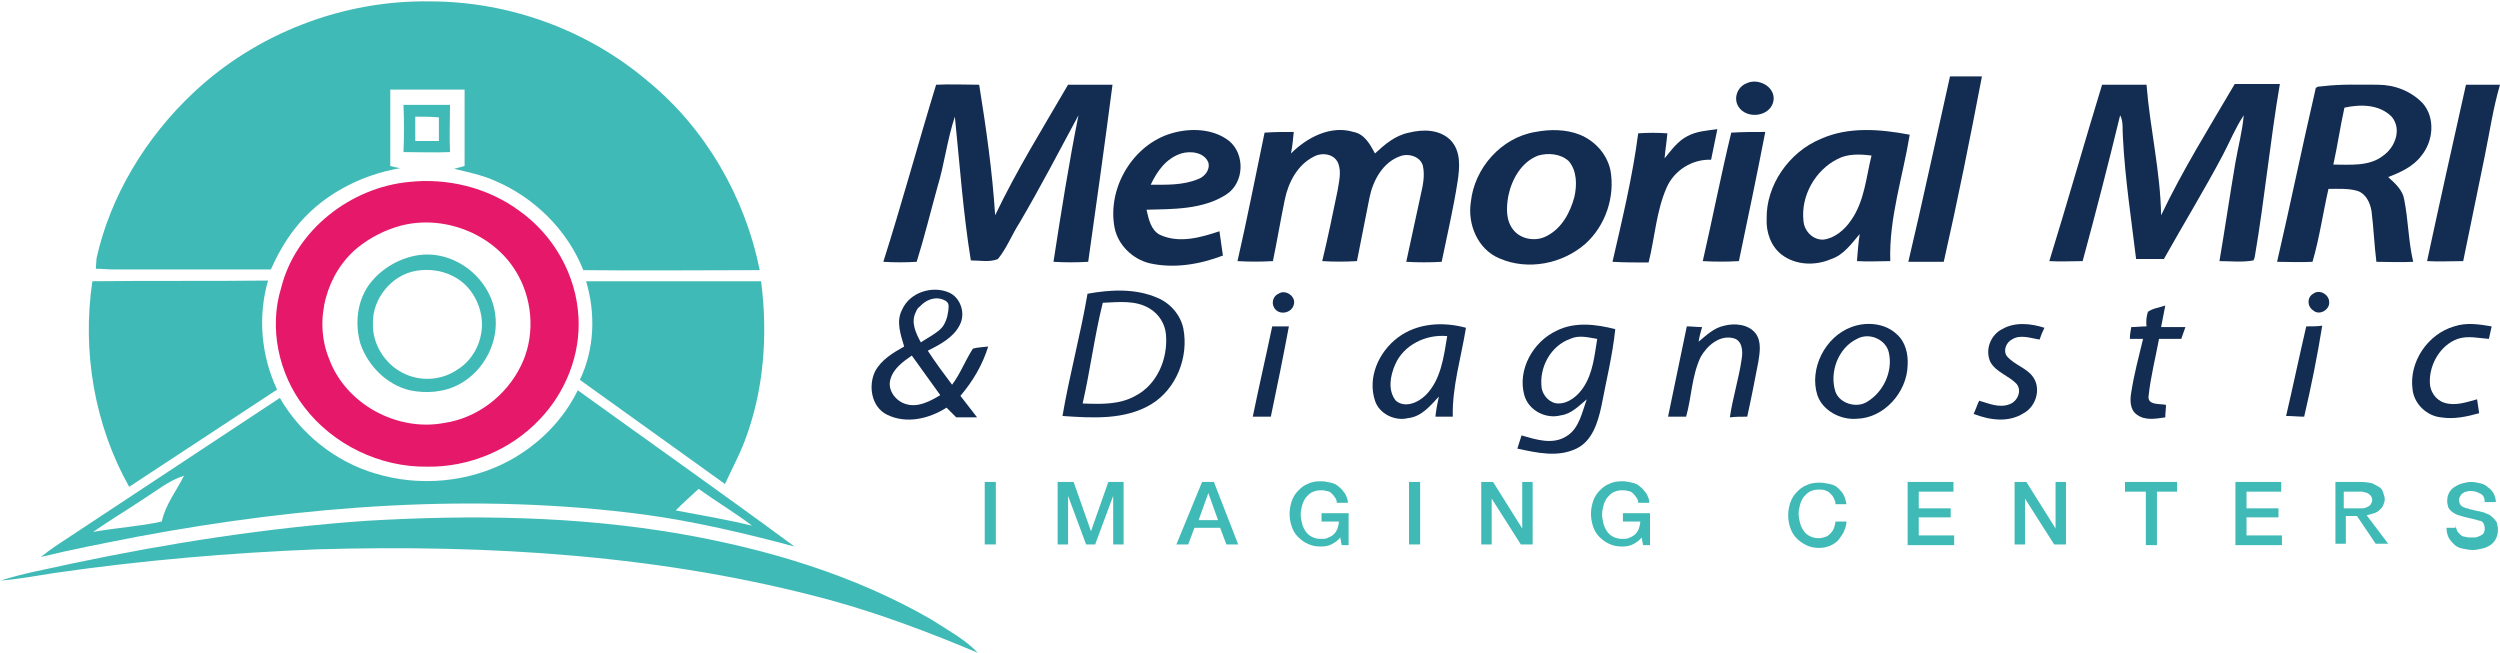 <svg width="360" height="94" viewBox="0 0 360 94" fill="none" xmlns="http://www.w3.org/2000/svg">
<path d="M27.8 13.4C36.9 4.8 49.4 -0 61.9 0.2C73.3 0.2 84.6 4.3 93.3 11.7C101.6 18.5 107.3 28.4 109.4 38.9C100.9 38.9 92.4 39 84 38.9C81.7 33.1 76.9 28.4 71.2 26C69.4 25.2 67.4 24.8 65.4 24.3C65.8 24.2 66.6 24 66.9 23.9C66.9 20.2 66.9 16.6 66.9 12.9C63.3 12.9 59.8 12.9 56.2 12.9C56.2 16.6 56.2 20.3 56.2 23.9C56.6 24 57.3 24.2 57.7 24.2C51.8 25.2 46.1 28.2 42.4 33C41 34.8 39.9 36.8 39 38.8C31.5 38.8 23.9 38.8 16.3 38.8C15.5 38.8 14.7 38.7 13.8 38.7C13.8 38.3 13.9 37.6 13.9 37.2C15.9 28.2 21 19.8 27.8 13.4Z" fill="#40BAB6"/>
<path d="M58.1 15.1C60.3 15.1 62.5 15.1 64.8 15.1C64.8 17.4 64.7 19.6 64.8 21.9C62.6 22 60.3 21.9 58.1 21.9C58.2 19.6 58.2 17.3 58.1 15.1ZM59.8 16.8C59.8 17.9 59.8 19.1 59.8 20.3C60.9 20.3 62 20.3 63.2 20.3C63.2 19.2 63.2 18 63.2 16.9C62 16.8 60.9 16.8 59.8 16.8Z" fill="#40BAB6"/>
<path d="M59.9 36.8C65.2 35.8 70.6 39.9 71.3 45.2C71.9 49.2 69.7 53.4 66.2 55.3C64 56.5 61.4 56.7 59 56.2C55.7 55.4 53 52.7 51.9 49.5C51.1 46.7 51.4 43.6 53 41.2C54.6 38.9 57.2 37.3 59.9 36.8ZM59.9 39C56.4 39.6 53.6 43 53.7 46.6C53.6 49.5 55.4 52.4 58 53.7C60.5 55 63.6 54.8 65.9 53.2C68 51.9 69.3 49.5 69.4 47C69.5 44.1 67.9 41.1 65.3 39.8C63.6 38.9 61.7 38.7 59.9 39Z" fill="#40BAB6"/>
<path d="M13.3 40.5C21.7 40.4 30.1 40.5 38.6 40.4C37.1 45.6 37.6 51.2 39.9 56.1C32.8 60.8 25.7 65.4 18.6 70.1C13.6 61.2 11.8 50.6 13.3 40.5Z" fill="#40BAB6"/>
<path d="M84.4 40.5C92.8 40.5 101.2 40.5 109.6 40.5C110.6 48.3 110 56.3 107.2 63.6C106.4 65.7 105.3 67.7 104.4 69.7C97.4 64.7 90.5 59.7 83.5 54.7C85.6 50.3 85.8 45.2 84.4 40.5Z" fill="#40BAB6"/>
<path d="M73.4 66.3C77.6 64 81.1 60.5 83.2 56.2C93.6 63.7 104.1 71.1 114.4 78.7C107.3 76.8 100.1 75.1 92.8 74.1C68.5 70.9 43.7 72.8 19.7 77.3C15.1 78.2 10.4 79.1 5.9 80.2C6.5 79.7 7.2 79.2 7.9 78.7C18.7 71.6 29.5 64.4 40.3 57.3C43.3 62.5 48.3 66.5 54.1 68.2C60.4 70.1 67.5 69.5 73.4 66.3ZM20.6 71.9C18.2 73.5 15.7 75 13.4 76.6C16.7 76 20.1 75.8 23.3 75.1C23.8 72.7 25.4 70.7 26.5 68.5C24.3 69.2 22.5 70.7 20.6 71.9ZM97.3 73.5C101 74.2 104.6 74.8 108.3 75.7C105.8 73.8 103.1 72.2 100.6 70.4C99.5 71.4 98.4 72.4 97.3 73.5Z" fill="#40BAB6"/>
<path d="M52.7 75C67.8 74.1 83.2 74.3 98.1 76.9C110.6 79.1 123 82.8 134.1 89.2C136.4 90.7 138.9 92 140.8 94C133.9 91.1 126.8 88.4 119.5 86.4C95.5 79.9 70.5 78.4 45.8 79.1C33.1 79.6 20.4 80.7 7.9 82.5C5.3 82.9 2.7 83.4 0.1 83.6C3.5 82.5 7.1 81.9 10.6 81.1C24.4 78.2 38.5 76 52.7 75Z" fill="#40BAB6"/>
<path d="M58.9 26.2C64.4 25.6 70.2 27 74.7 30.3C79.7 33.8 83 39.6 83.3 45.7C83.6 51 81.5 56.4 77.8 60.3C73.6 64.8 67.5 67.3 61.5 67.2C54.7 67.3 47.9 64 43.8 58.6C40.1 53.8 38.7 47.2 40.5 41.4C42.6 33.1 50.5 27 58.9 26.2ZM57.7 32.5C55.5 33.1 53.5 34.1 51.7 35.5C47 39.2 45.1 46.1 47.4 51.7C49.8 58.2 57.2 62.2 64 60.9C68.7 60.2 72.9 57 75 52.7C77 48.7 76.8 43.7 74.7 39.8C71.6 33.9 64.2 30.8 57.7 32.5Z" fill="#E6186A"/>
<path d="M280.8 11C282.3 11 283.9 11 285.4 11C283.7 19.9 281.9 28.9 279.9 37.7C278.2 37.7 276.5 37.7 274.8 37.7C276.9 28.8 278.8 19.9 280.8 11Z" fill="#132C51"/>
<path d="M251.5 12C253.1 11.2 255.6 12.4 255.4 14.4C255.1 16.8 251.5 17.3 250.3 15.3C249.6 14.1 250.2 12.5 251.5 12Z" fill="#132C51"/>
<path d="M134.8 12.2C136.9 12.1 138.9 12.2 141 12.2C142 18.4 142.9 24.7 143.3 31C146.4 24.5 150.2 18.4 153.8 12.2C155.9 12.2 158 12.2 160.2 12.2C159.1 20.7 157.9 29.2 156.7 37.7C155 37.8 153.4 37.8 151.7 37.7C152.8 30.6 153.9 23.6 155.3 16.6C152.5 21.8 149.8 27 146.8 32.1C145.7 33.8 145 35.7 143.7 37.3C142.5 37.8 141.1 37.5 139.8 37.5C138.7 30.7 138.2 23.7 137.5 16.8C136.4 20.1 136 23.6 135 26.9C134 30.5 133.1 34.2 132 37.7C130.4 37.8 128.8 37.8 127.2 37.7C129.9 29.2 132.2 20.7 134.8 12.2Z" fill="#132C51"/>
<path d="M302.7 12.2C304.8 12.2 307 12.2 309.1 12.2C309.6 18.5 311.1 24.7 311.2 31C314.3 24.5 318.1 18.4 321.8 12.1C324 12.1 326.2 12.1 328.3 12.1C326.9 20.3 326.1 28.7 324.7 36.9C324.7 37 324.6 37.3 324.5 37.5C322.9 37.8 321.2 37.6 319.6 37.6C320.4 32.9 321.1 28.1 321.9 23.4C322.3 21.1 322.9 18.9 323.1 16.6C321.9 18.4 321.1 20.4 320.1 22.3C317.4 27.4 314.4 32.3 311.6 37.3C310.3 37.3 309 37.3 307.6 37.3C306.9 31.5 306 25.7 305.7 19.8C305.6 18.7 305.8 17.5 305.3 16.6C303.6 23.6 301.8 30.6 299.9 37.6C298.3 37.6 296.7 37.7 295.1 37.6C297.7 29.2 300.1 20.7 302.7 12.2Z" fill="#132C51"/>
<path d="M333.4 13C333.4 12.3 334.2 12.5 334.6 12.4C337.2 12.1 339.8 12.2 342.4 12.2C344.8 12.2 347.2 13.1 348.9 14.9C350.7 17 350.4 20.3 348.7 22.4C347.5 24 345.7 24.8 343.9 25.5C344.9 26.4 346 27.4 346.2 28.7C346.8 31.7 346.8 34.7 347.5 37.7C345.7 37.8 343.9 37.7 342.2 37.7C341.9 35.3 341.8 32.8 341.5 30.4C341.3 29.2 340.7 27.9 339.5 27.5C338.2 27.1 336.7 27.2 335.3 27.2C334.5 30.7 334 34.3 333 37.7C331.3 37.8 329.6 37.7 327.9 37.7C329.8 29.5 331.5 21.2 333.4 13ZM337.6 15.5C337 18.2 336.6 21 336 23.7C338.4 23.7 341.2 24 343.2 22.4C344.9 21.2 345.9 18.6 344.4 16.8C342.6 15 339.9 15 337.6 15.5Z" fill="#132C51"/>
<path d="M355.1 12.2C356.7 12.2 358.4 12.2 360 12.2C359 15.6 358.5 19.1 357.8 22.5C356.8 27.5 355.7 32.6 354.7 37.6C353 37.6 351.2 37.7 349.5 37.6C351.3 29.2 353.2 20.7 355.1 12.2Z" fill="#132C51"/>
<path d="M168.7 19.2C171.4 18.4 174.7 18.5 177 20.3C179.3 22.2 179.2 26.3 176.6 28C173.2 30.2 168.9 30.1 165.1 30.2C165.4 31.5 165.7 33.1 167 33.8C169.8 35.1 172.9 34.2 175.6 33.3C175.8 34.5 175.9 35.6 176.1 36.8C172.7 38.1 169 38.7 165.5 37.9C163.1 37.3 161 35.3 160.5 32.8C159.4 27 163.2 20.8 168.7 19.2ZM165.7 26.6C168 26.6 170.3 26.7 172.5 25.8C173.4 25.5 174.3 24.5 174 23.4C173.4 21.9 171.4 21.7 170.1 22.1C167.9 22.8 166.6 24.7 165.7 26.6Z" fill="#132C51"/>
<path d="M185.9 22.1C188.2 19.8 191.6 18 194.9 19C196.5 19.3 197.3 20.8 198 22.1C199.4 20.8 200.9 19.5 202.9 19.1C204.9 18.6 207.3 18.6 208.9 20.2C210.4 21.8 210.2 24.1 209.9 26.1C209.3 30 208.4 33.8 207.6 37.7C205.9 37.8 204.2 37.8 202.5 37.7C203.2 34.5 203.9 31.3 204.6 28C204.9 26.7 205.2 25.3 204.9 23.9C204.6 22.6 202.9 22 201.6 22.5C199.1 23.4 197.7 26 197.2 28.5C196.6 31.5 196 34.6 195.4 37.6C193.7 37.7 192 37.7 190.4 37.6C191.2 34.3 191.9 30.9 192.6 27.5C192.8 26.2 193.2 24.8 192.7 23.5C192.1 22.1 190.3 21.9 189.1 22.6C186.8 23.8 185.5 26.3 185 28.8C184.4 31.7 183.9 34.7 183.3 37.6C181.6 37.7 179.9 37.7 178.2 37.6C179.6 31.5 180.8 25.3 182.1 19.1C183.5 19 184.9 19 186.3 19C186.2 20.1 186.1 21.1 185.9 22.1Z" fill="#132C51"/>
<path d="M221.1 19C223.2 18.6 225.5 18.6 227.5 19.4C229.7 20.3 231.4 22.2 231.9 24.5C232.6 28.3 231.2 32.5 228.3 35.1C225 38 220 39 215.9 37.2C212.8 35.9 211.3 32.3 211.8 29.1C212.3 24.2 216.2 19.8 221.1 19ZM221.5 22.4C219.1 23.3 217.7 25.8 217.2 28.2C216.9 29.9 216.8 31.8 218 33.2C219.1 34.5 221.2 34.8 222.7 34C224.9 32.9 226.1 30.6 226.7 28.4C227.1 26.7 227.1 24.6 225.9 23.2C224.7 22.1 222.9 22 221.5 22.4Z" fill="#132C51"/>
<path d="M243 19.6C244.3 18.9 245.8 18.8 247.3 18.6C247 20.1 246.7 21.5 246.4 23C243.7 22.9 241.1 24.5 240 27C238.5 30.4 238.3 34.2 237.4 37.8C235.7 37.8 233.9 37.8 232.2 37.7C233.6 31.6 235.1 25.4 235.9 19.2C237.3 19.1 238.7 19.1 240.1 19.2C240 20.4 239.8 21.6 239.7 22.8C240.7 21.6 241.6 20.3 243 19.6Z" fill="#132C51"/>
<path d="M262.2 20C266.2 18.2 270.8 18.6 275 19.4C274 25.5 272 31.4 272.2 37.6C270.6 37.6 269 37.7 267.4 37.6C267.5 36.3 267.6 35 267.8 33.7C266.6 35.1 265.5 36.7 263.7 37.3C261.4 38.3 258.6 38.2 256.6 36.7C255 35.5 254.3 33.4 254.4 31.5C254.3 26.7 257.6 21.9 262.2 20ZM264.6 22.9C261.4 24.5 259.3 28.2 259.7 31.8C259.8 33.3 261.1 34.6 262.6 34.5C264.2 34.3 265.6 33.1 266.5 31.8C268.5 29 268.7 25.6 269.5 22.4C267.9 22.2 266.1 22.1 264.6 22.9Z" fill="#132C51"/>
<path d="M249.3 19.1C250.9 19 252.5 19 254.2 19C253 25.2 251.7 31.4 250.4 37.6C248.7 37.7 246.9 37.7 245.2 37.6C246.6 31.5 247.8 25.3 249.3 19.1Z" fill="#132C51"/>
<path d="M129.9 44.6C131 42.1 134.2 41.1 136.6 42.1C138.3 42.8 139.1 45.1 138.2 46.8C137.3 48.6 135.4 49.6 133.6 50.5C134.7 52.2 135.9 53.8 137.1 55.4C138.3 53.8 139 51.9 140.1 50.2C140.8 50 141.6 50 142.3 49.9C141.5 52.5 140.1 54.9 138.3 57C139.1 58 139.9 59.1 140.7 60.1C139.7 60.1 138.7 60.1 137.7 60.1C137.2 59.6 136.8 59.2 136.3 58.7C133.8 60.3 130.5 61.1 127.7 59.7C125.5 58.6 125 55.6 126 53.5C126.9 51.8 128.6 50.8 130.2 49.9C129.7 48.2 129 46.3 129.9 44.6ZM131.9 44.9C131.1 46.4 131.9 48 132.6 49.3C133.5 48.7 134.5 48.2 135.3 47.5C135.9 47 136.2 46.3 136.4 45.6C136.5 45.1 136.6 44.6 136.6 44.1C136.6 43.5 136.2 43.3 135.7 43.1C134.6 42.7 133.3 43.2 132.5 44.1C132.2 44.3 132 44.6 131.9 44.9ZM128.2 54.7C127.8 56.2 129 57.8 130.5 58.2C132.2 58.7 133.9 57.8 135.4 56.9C134 55 132.7 53.1 131.3 51.2C130 52.1 128.6 53.1 128.2 54.7Z" fill="#132C51"/>
<path d="M156.6 42.3C159.9 41.7 163.5 41.5 166.7 42.9C168.6 43.7 170 45.4 170.4 47.3C171.2 51.4 169.4 56 165.8 58.2C162 60.5 157.3 60.2 153 59.9C154 54 155.6 48.2 156.6 42.3ZM158.8 43.6C157.6 48.4 157 53.3 155.9 58.1C158.5 58.2 161.2 58.3 163.5 57C166.6 55.4 168.2 51.7 167.9 48.2C167.8 46.7 166.9 45.2 165.5 44.4C163.5 43.2 161.1 43.5 158.8 43.6Z" fill="#132C51"/>
<path d="M184.1 42.3C185.1 41.6 186.7 42.7 186.3 43.9C186 45 184.5 45.4 183.7 44.6C183 43.9 183.2 42.7 184.1 42.3Z" fill="#132C51"/>
<path d="M333.1 42.3C334 41.6 335.4 42.4 335.4 43.5C335.5 44.6 334 45.5 333.1 44.7C332.2 44.1 332.2 42.8 333.1 42.3Z" fill="#132C51"/>
<path d="M309.3 44.9C310 44.4 310.9 44.3 311.8 44C311.6 45 311.4 46.1 311.2 47.1C312.4 47.1 313.5 47.1 314.7 47.1C314.5 47.7 314.3 48.2 314.1 48.8C313 48.8 311.9 48.8 310.9 48.8C310.4 51.5 309.7 54.2 309.4 57C309.2 58.4 311 58.1 311.9 58.3C311.9 58.9 311.8 59.5 311.8 60.1C310.4 60.3 308.9 60.6 307.7 59.7C306.7 59 306.7 57.6 306.9 56.5C307.3 53.9 308 51.3 308.6 48.8C308 48.8 307.3 48.8 306.7 48.8C306.7 48.2 306.8 47.7 306.9 47.1C307.6 47.1 308.3 47 309.1 47C309 46.3 309.1 45.5 309.3 44.9Z" fill="#132C51"/>
<path d="M183.2 47C184 47 184.8 47 185.6 47C184.8 51.3 183.9 55.7 183 60C182.1 60 181.3 60 180.4 60C181.3 55.6 182.3 51.3 183.2 47Z" fill="#132C51"/>
<path d="M201.3 48.6C204.1 46.5 207.8 46.3 211.1 47.2C210.4 51.5 209.1 55.7 209.2 60C208.4 60 207.5 60 206.7 60C206.8 59 207 58 207.2 57.1C206 58.4 204.7 60 202.8 60.2C200.9 60.7 198.6 59.6 198 57.7C196.9 54.4 198.5 50.7 201.3 48.6ZM200.9 52.5C200.2 54.1 199.8 56.2 201 57.7C202.3 58.8 204.2 58 205.3 56.9C207.5 54.7 207.9 51.4 208.4 48.4C205.3 48.1 202.1 49.7 200.9 52.5Z" fill="#132C51"/>
<path d="M224.2 47.6C226.8 46.3 229.9 46.7 232.6 47.4C232.2 51.2 231.3 54.8 230.6 58.5C230.1 60.8 229.3 63.5 227 64.6C224.3 65.9 221.3 65.2 218.5 64.6C218.7 64 218.9 63.3 219.1 62.7C221.2 63.3 223.6 64.1 225.6 62.8C227.4 61.7 227.8 59.4 228.5 57.5C227.4 58.4 226.3 59.6 224.8 59.8C222.6 60.4 220.1 59.1 219.5 56.9C218.5 53.3 220.7 49.2 224.2 47.6ZM222 55.9C222.2 57 223.2 58.1 224.4 58.1C225.9 58.1 227.2 57 228 55.8C229.4 53.7 229.6 51.2 230 48.8C228.7 48.6 227.4 48.2 226.1 48.8C223.3 49.8 221.6 52.9 222 55.9Z" fill="#132C51"/>
<path d="M244.6 49.2C245.7 48.3 246.8 47.2 248.3 46.9C249.8 46.5 251.8 46.7 252.8 48C253.7 49.2 253.4 50.8 253.2 52.1C252.7 54.7 252.2 57.3 251.6 60C250.7 60 249.9 60 249.1 60.1C249.5 57.3 250.4 54.5 250.8 51.7C251 50.6 250.9 49 249.6 48.7C247.6 48.2 245.8 49.8 244.9 51.4C243.6 54.1 243.6 57.2 242.8 60C241.9 60 241.1 60 240.2 60C241.1 55.6 242 51.3 242.9 47C243.6 47 244.4 47.1 245.1 47.1C244.9 47.8 244.7 48.5 244.6 49.2Z" fill="#132C51"/>
<path d="M266.6 47.1C268.7 46.3 271.4 46.5 273.1 48.1C274.4 49.2 274.8 51 274.7 52.6C274.6 56.5 271.3 60.2 267.4 60.3C265.1 60.5 262.5 59.2 261.7 56.9C260.5 53.1 262.8 48.5 266.6 47.1ZM267.4 48.8C264.7 50.1 263.4 53.6 264.3 56.4C264.9 58.1 267.3 58.8 268.8 57.9C271.2 56.5 272.6 53.5 272 50.8C271.6 48.9 269.2 47.8 267.4 48.8Z" fill="#132C51"/>
<path d="M288.3 47.4C290.2 46.3 292.5 46.6 294.4 47.2C294.1 47.8 293.9 48.3 293.7 48.9C292.4 48.7 290.9 48.1 289.7 48.9C288.9 49.3 288.4 50.5 289 51.3C290.1 52.6 292 53 292.9 54.5C293.9 56.2 293.1 58.6 291.4 59.5C289.2 60.9 286.5 60.5 284.2 59.6C284.5 59 284.7 58.3 285 57.7C286.4 58.1 287.9 58.8 289.4 58.2C290.5 57.8 291.2 56.3 290.4 55.3C289.3 54.1 287.4 53.6 286.6 52.1C285.8 50.3 286.7 48.2 288.3 47.4Z" fill="#132C51"/>
<path d="M332.1 47C332.9 47 333.6 47 334.4 46.9C333.7 51.3 332.8 55.7 331.8 60C330.9 60 330.1 59.9 329.2 59.9C330.2 55.6 331.1 51.3 332.1 47Z" fill="#132C51"/>
<path d="M347.4 56C346.9 52.1 349.6 48.1 353.4 47C355.2 46.4 357 46.7 358.8 47C358.7 47.4 358.5 48.3 358.4 48.8C356.9 48.7 355.4 48.3 353.9 48.8C351.4 49.7 349.8 52.5 349.9 55.1C349.9 56.3 350.7 57.6 352 58C353.6 58.5 355.2 57.9 356.7 57.5C356.8 58.1 356.9 58.8 357 59.5C355.2 60 353.4 60.4 351.5 60.1C349.5 59.9 347.6 58.2 347.4 56Z" fill="#132C51"/>
<path d="M141.8 69.4H143.4V78.4H141.8V69.4Z" fill="#40BAB6"/>
<path d="M152.3 69.4H154.6L157.1 76.5L159.6 69.4H161.8V78.4H160.3V71.4L157.7 78.4H156.4L153.8 71.4V78.4H152.3V69.4Z" fill="#40BAB6"/>
<path d="M173.1 69.4H174.8L178.3 78.4H176.6L175.7 76H172L171.1 78.4H169.4L173.1 69.4ZM172.6 74.9H175.4L174 71L172.6 74.9Z" fill="#40BAB6"/>
<path d="M194.2 78.5H193.2L193 77.4C192.6 77.9 192.1 78.2 191.7 78.4C191.3 78.6 190.8 78.7 190.2 78.7C189.5 78.7 188.9 78.6 188.3 78.3C187.8 78.1 187.3 77.7 186.9 77.3C186.5 76.9 186.2 76.4 186 75.8C185.8 75.2 185.7 74.6 185.7 74C185.7 73.4 185.8 72.8 186 72.2C186.2 71.6 186.5 71.1 186.9 70.7C187.3 70.3 187.7 69.9 188.3 69.7C188.8 69.4 189.5 69.3 190.2 69.3C190.7 69.3 191.2 69.4 191.6 69.5C192.1 69.6 192.5 69.8 192.8 70.1C193.2 70.4 193.4 70.7 193.7 71.1C193.9 71.5 194.1 71.9 194.1 72.4H192.5C192.5 72.1 192.4 71.8 192.2 71.6C192.1 71.4 191.9 71.2 191.7 71C191.5 70.8 191.2 70.7 191 70.7C190.7 70.6 190.5 70.6 190.2 70.6C189.7 70.6 189.3 70.7 188.9 70.9C188.5 71.1 188.3 71.4 188 71.7C187.8 72 187.6 72.4 187.5 72.8C187.4 73.2 187.3 73.6 187.3 74.1C187.3 74.5 187.4 75 187.5 75.4C187.6 75.8 187.8 76.2 188 76.5C188.2 76.8 188.5 77.1 188.9 77.3C189.3 77.5 189.7 77.6 190.2 77.6C190.6 77.6 191 77.6 191.3 77.4C191.6 77.3 191.9 77.1 192.1 76.9C192.3 76.7 192.5 76.4 192.6 76.1C192.7 75.8 192.8 75.4 192.8 75.1H190.3V73.9H194.2V78.5Z" fill="#40BAB6"/>
<path d="M202.9 69.4H204.5V78.4H202.9V69.4Z" fill="#40BAB6"/>
<path d="M213.3 69.4H215L219.2 76.1V69.4H220.7V78.4H219L214.8 71.8V78.4H213.3V69.4Z" fill="#40BAB6"/>
<path d="M237.6 78.5H236.6L236.4 77.4C236 77.9 235.5 78.2 235.1 78.4C234.7 78.6 234.2 78.7 233.6 78.7C232.9 78.7 232.3 78.6 231.7 78.3C231.2 78.1 230.7 77.7 230.3 77.3C229.9 76.9 229.6 76.4 229.4 75.8C229.2 75.2 229.1 74.6 229.1 74C229.1 73.4 229.2 72.8 229.4 72.2C229.6 71.6 229.9 71.1 230.3 70.7C230.7 70.3 231.1 69.9 231.7 69.7C232.2 69.4 232.9 69.3 233.6 69.3C234.1 69.3 234.6 69.4 235 69.5C235.5 69.6 235.9 69.8 236.2 70.1C236.6 70.4 236.8 70.7 237.1 71.1C237.3 71.5 237.5 71.9 237.5 72.4H235.9C235.9 72.1 235.8 71.8 235.6 71.6C235.5 71.4 235.3 71.2 235.1 71C234.9 70.8 234.6 70.7 234.4 70.7C234.1 70.6 233.9 70.6 233.6 70.6C233.1 70.6 232.7 70.7 232.3 70.9C231.9 71.1 231.7 71.4 231.4 71.7C231.2 72 231 72.4 230.9 72.8C230.8 73.2 230.7 73.6 230.7 74.1C230.7 74.5 230.8 75 230.9 75.4C231 75.8 231.2 76.2 231.4 76.5C231.6 76.8 231.9 77.1 232.3 77.3C232.7 77.5 233.1 77.6 233.6 77.6C234 77.6 234.4 77.6 234.7 77.4C235 77.3 235.3 77.1 235.5 76.9C235.7 76.7 235.9 76.4 236 76.1C236.1 75.8 236.2 75.4 236.2 75.1H233.7V73.9H237.6V78.5Z" fill="#40BAB6"/>
<path d="M264.3 72.3C264.2 72 264.1 71.8 264 71.6C263.9 71.4 263.7 71.2 263.5 71C263.3 70.8 263.1 70.7 262.8 70.6C262.5 70.5 262.3 70.5 261.9 70.5C261.4 70.5 261 70.6 260.6 70.8C260.2 71 260 71.3 259.7 71.6C259.5 71.9 259.3 72.3 259.2 72.7C259.1 73.1 259 73.5 259 74C259 74.4 259.1 74.9 259.2 75.3C259.3 75.7 259.5 76.1 259.7 76.4C259.9 76.7 260.2 77 260.6 77.2C261 77.4 261.4 77.5 261.9 77.5C262.3 77.5 262.6 77.4 262.9 77.3C263.2 77.2 263.4 77 263.6 76.8C263.8 76.6 264 76.3 264.1 76C264.2 75.7 264.3 75.4 264.3 75.1H265.9C265.9 75.6 265.7 76.1 265.5 76.6C265.3 77 265 77.4 264.7 77.8C264.4 78.1 264 78.4 263.5 78.6C263 78.8 262.5 78.9 262 78.9C261.3 78.9 260.7 78.8 260.1 78.5C259.5 78.2 259.1 77.9 258.7 77.5C258.3 77.1 258 76.6 257.8 76C257.6 75.4 257.5 74.8 257.5 74.2C257.5 73.6 257.6 73 257.8 72.4C258 71.8 258.3 71.3 258.7 70.9C259.1 70.5 259.5 70.1 260.1 69.9C260.6 69.6 261.3 69.5 262 69.5C262.5 69.5 263 69.6 263.5 69.7C264 69.8 264.4 70 264.7 70.3C265 70.6 265.3 70.9 265.5 71.3C265.7 71.7 265.8 72.1 265.9 72.6H264.3V72.3Z" fill="#40BAB6"/>
<path d="M274.7 69.4H281.3V70.8H276.3V73.2H280.9V74.5H276.3V77.1H281.4V78.5H274.7V69.4Z" fill="#40BAB6"/>
<path d="M290.1 69.4H291.8L296 76.1V69.4H297.5V78.4H295.8L291.6 71.8V78.4H290.1V69.4Z" fill="#40BAB6"/>
<path d="M306 69.4H313.5V70.8H310.6V78.5H309V70.8H306V69.4Z" fill="#40BAB6"/>
<path d="M321.9 69.4H328.5V70.8H323.5V73.2H328.1V74.5H323.5V77.1H328.6V78.5H321.9V69.4Z" fill="#40BAB6"/>
<path d="M336.1 69.4H339.9C340.6 69.4 341.2 69.5 341.6 69.6C342 69.8 342.4 70 342.7 70.2C343 70.4 343.1 70.7 343.2 71C343.3 71.3 343.4 71.6 343.4 71.9C343.4 72.2 343.3 72.5 343.2 72.7C343.1 73 342.9 73.2 342.7 73.4C342.5 73.6 342.2 73.8 341.9 73.9C341.6 74 341.2 74.1 340.8 74.2L343.9 78.3H342.1L339.4 74.3H337.8V78.3H336.3V69.4H336.1ZM337.5 73.2H339.4C339.7 73.2 340 73.2 340.2 73.2C340.5 73.2 340.7 73.1 340.9 73C341.1 72.9 341.3 72.8 341.4 72.6C341.5 72.4 341.6 72.2 341.6 72C341.6 71.8 341.5 71.5 341.4 71.4C341.3 71.3 341.1 71.1 340.9 71C340.7 70.9 340.4 70.9 340.2 70.8C339.9 70.8 339.6 70.8 339.4 70.8H337.5V73.2Z" fill="#40BAB6"/>
<path d="M353.6 75.5C353.6 75.8 353.7 76.1 353.8 76.4C353.9 76.6 354.1 76.8 354.3 77C354.5 77.2 354.8 77.3 355 77.3C355.3 77.4 355.6 77.4 355.9 77.4C356.3 77.4 356.6 77.4 356.8 77.3C357 77.2 357.3 77.1 357.4 77C357.6 76.9 357.7 76.7 357.7 76.6C357.8 76.4 357.8 76.3 357.8 76.1C357.8 75.8 357.7 75.5 357.6 75.3C357.4 75.1 357.3 75 357.1 75C356.8 74.9 356.4 74.8 356 74.7C355.6 74.6 355 74.5 354.4 74.3C354 74.2 353.7 74.1 353.4 73.9C353.1 73.7 352.9 73.6 352.8 73.4C352.6 73.2 352.5 73 352.5 72.8C352.4 72.6 352.4 72.3 352.4 72.1C352.4 71.6 352.5 71.3 352.7 70.9C352.9 70.6 353.1 70.3 353.5 70.1C353.8 69.9 354.2 69.7 354.6 69.6C355 69.5 355.4 69.4 355.8 69.4C356.3 69.4 356.7 69.5 357.2 69.6C357.6 69.7 358 69.9 358.3 70.2C358.6 70.4 358.9 70.7 359.1 71.1C359.3 71.5 359.4 71.9 359.4 72.3H357.8C357.8 71.7 357.6 71.3 357.2 71.1C356.8 70.9 356.4 70.7 355.8 70.7C355.6 70.7 355.4 70.7 355.2 70.8C355 70.8 354.8 70.9 354.7 71C354.5 71.1 354.4 71.2 354.3 71.4C354.2 71.6 354.1 71.7 354.1 72C354.1 72.3 354.2 72.6 354.4 72.8C354.6 73 354.9 73.1 355.2 73.2C355.2 73.2 355.4 73.2 355.6 73.3C355.8 73.4 356.1 73.4 356.4 73.5C356.7 73.6 357 73.6 357.3 73.7C357.6 73.8 357.8 73.8 357.9 73.9C358.2 74 358.5 74.1 358.7 74.3C358.9 74.5 359.1 74.6 359.3 74.9C359.5 75.1 359.6 75.3 359.6 75.6C359.7 75.8 359.7 76.1 359.7 76.3C359.7 76.8 359.6 77.2 359.4 77.6C359.2 78 358.9 78.3 358.6 78.5C358.3 78.7 357.9 78.9 357.4 79C357 79.1 356.5 79.2 356.1 79.2C355.6 79.2 355.1 79.1 354.6 79C354.1 78.9 353.7 78.7 353.4 78.4C353.1 78.1 352.8 77.8 352.6 77.4C352.4 77 352.3 76.5 352.3 76H353.6V75.5Z" fill="#40BAB6"/>
</svg>
